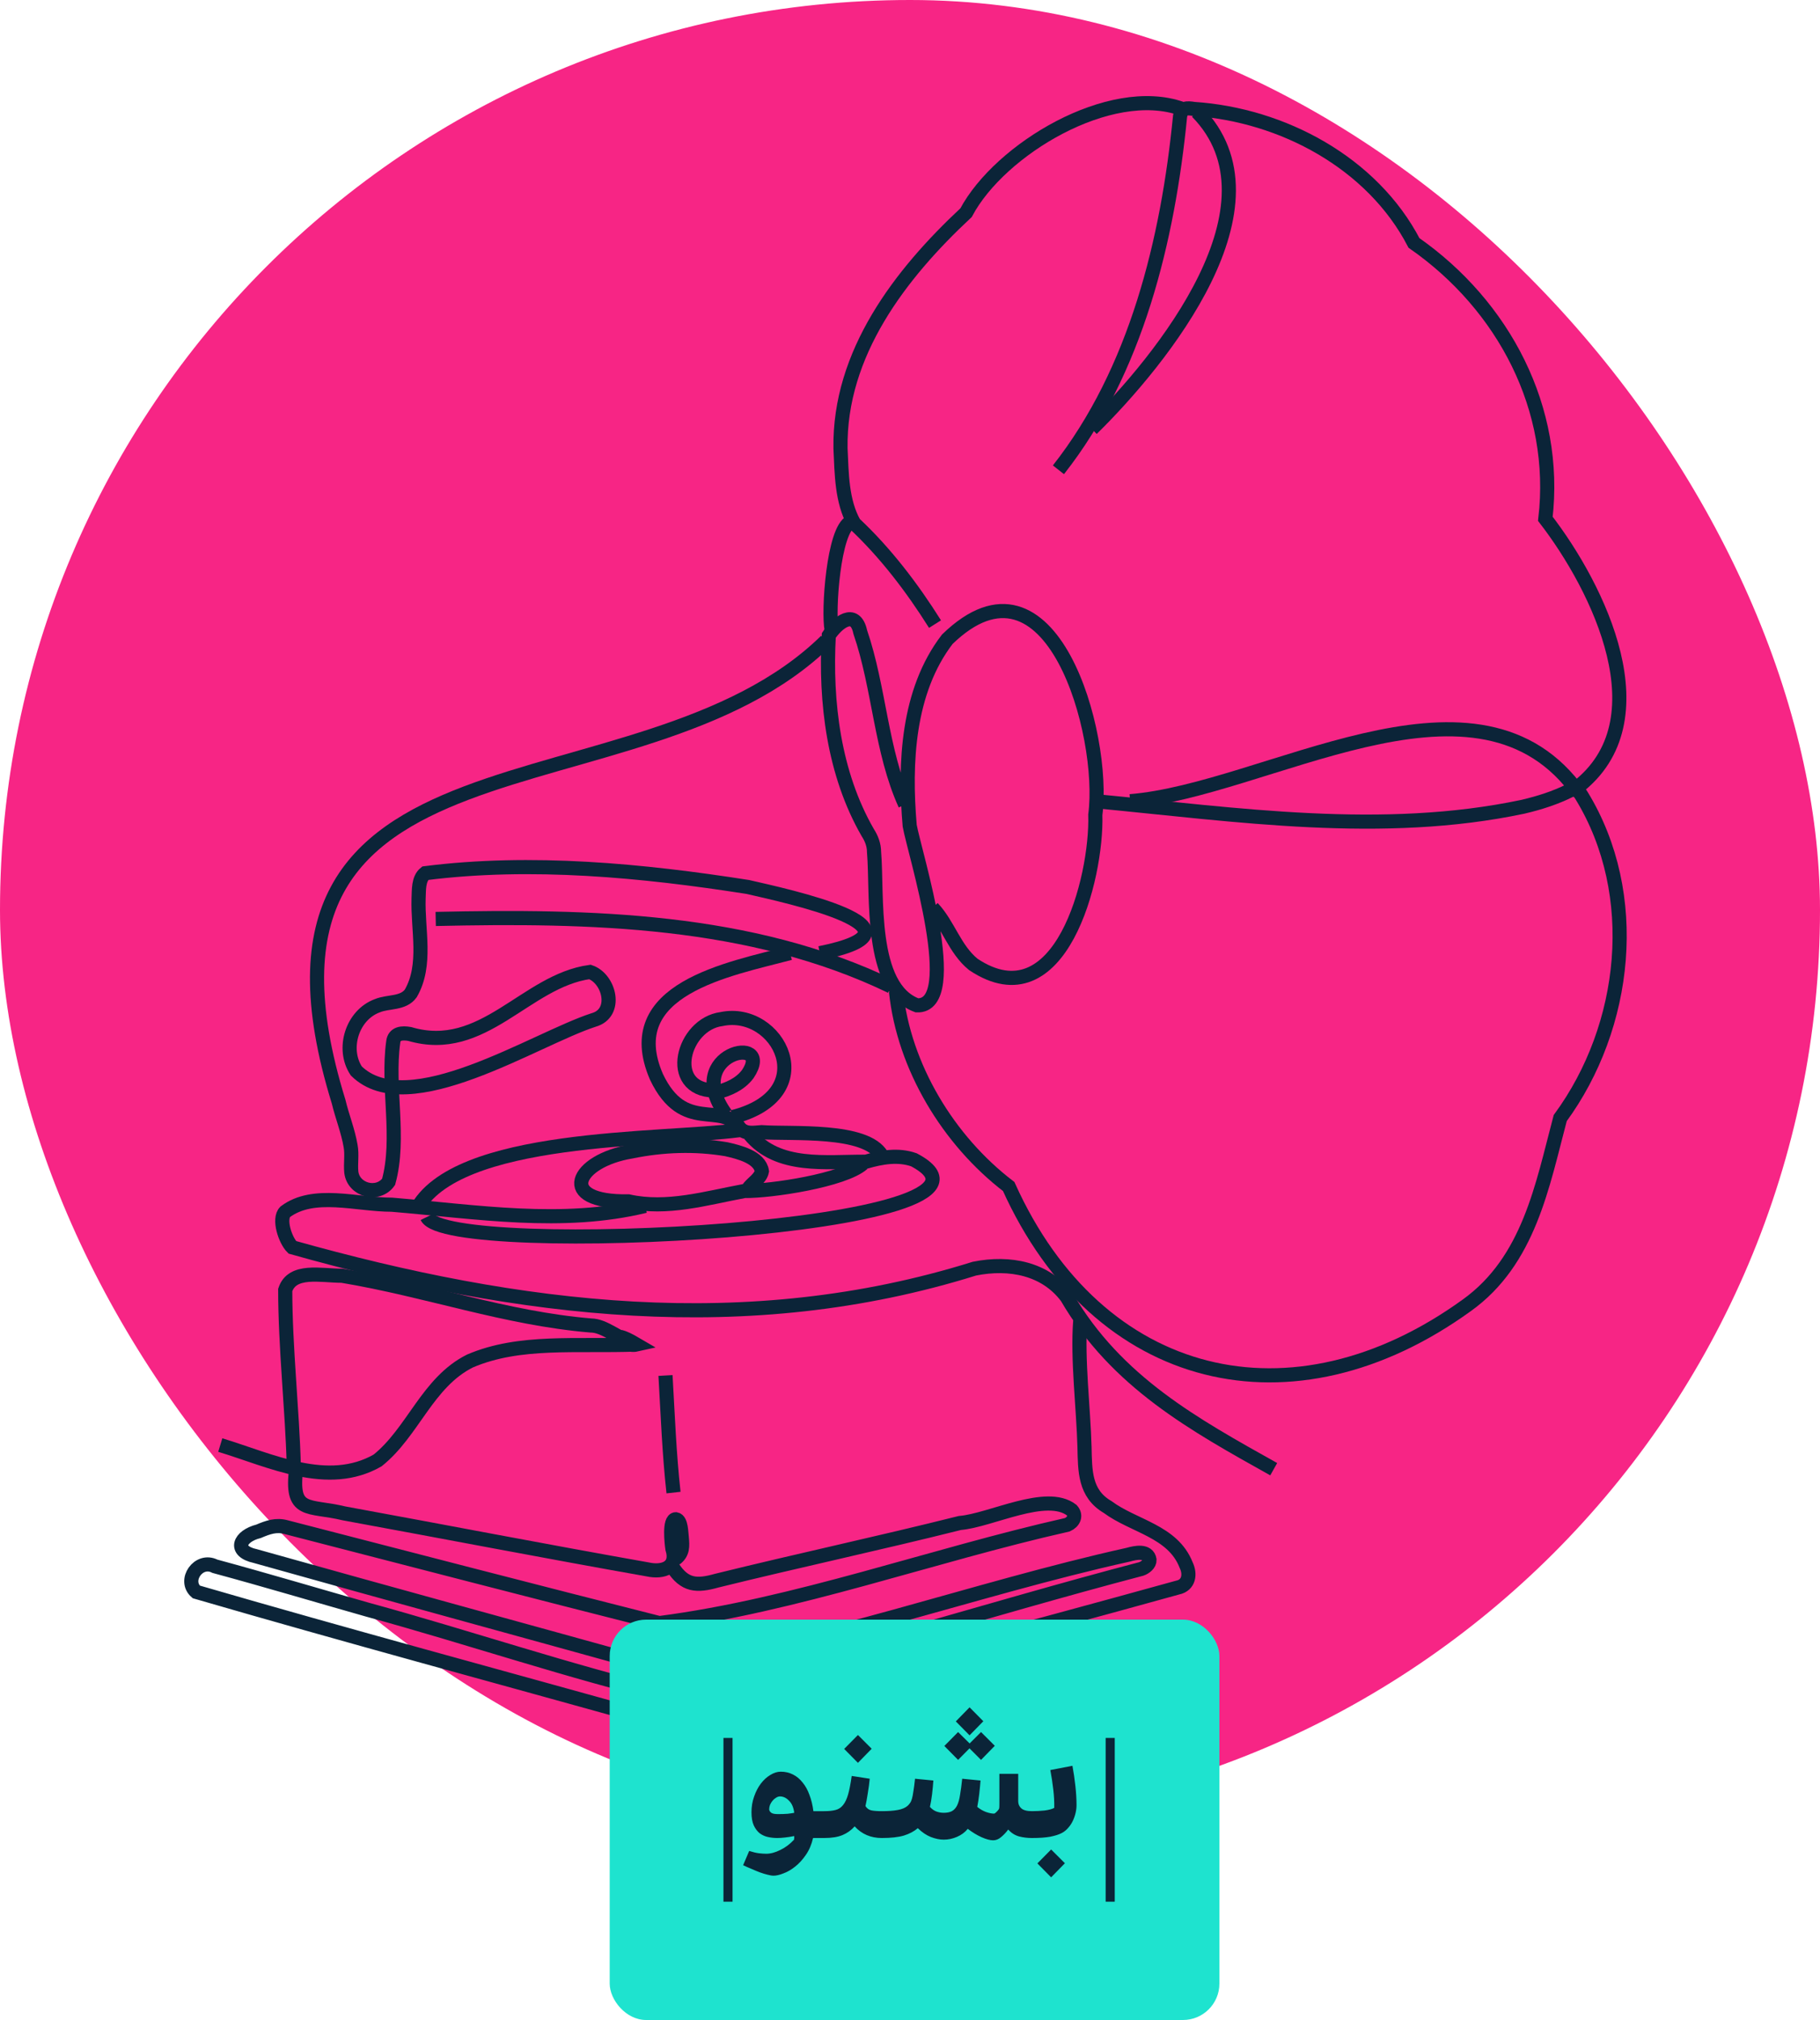 <svg width="200" height="222" viewBox="0 0 200 222" fill="none" xmlns="http://www.w3.org/2000/svg">
<rect width="200" height="200" rx="100" fill="#F72585"/>
<path d="M129.85 11.95C121.972 9.162 109.877 16.377 106.16 23.373C98.93 30.119 92.2 38.841 92.363 49.273C92.496 52.013 92.481 55.074 93.863 57.518C97.306 60.743 100.242 64.6 102.748 68.59" stroke="#0B2438" stroke-width="1.553" stroke-miterlimit="10"/>
<path d="M131.545 12.286C141.539 22.475 127.687 39.551 119.973 47.141" stroke="#0B2438" stroke-width="1.553" stroke-miterlimit="10"/>
<path d="M93.496 57.362C91.598 58.182 90.981 67.192 91.387 69.207" stroke="#0B2438" stroke-width="1.553" stroke-miterlimit="10"/>
<path d="M118.708 145.164C118.38 149.365 119.067 154.823 119.177 159.047C119.239 161.639 119.177 164.138 121.714 165.621C124.58 167.753 128.882 168.268 130.342 171.993C130.826 172.984 130.67 174.218 129.413 174.476C111.439 179.465 93.394 184.173 75.404 189.1C74.132 189.483 72.828 189.327 71.586 188.944C54.916 184.298 38.16 179.777 21.567 174.952C20.115 173.695 21.817 171.212 23.613 172.133C29.211 173.648 34.771 175.311 40.354 176.896C51.519 179.949 62.56 183.721 73.788 186.414C91.106 182.51 108.19 176.951 125.407 172.43C125.845 172.282 126.344 171.891 126.321 171.423C126.141 170.345 124.759 170.642 123.994 170.861C106.887 174.663 89.865 180.996 72.664 183.377C57.797 179.246 42.915 175.194 28.064 171.017C25.596 170.486 26.299 168.823 28.415 168.292C29.446 167.854 30.351 167.527 31.452 167.839C45.109 171.368 58.781 174.921 72.453 178.38C87.491 176.428 102.381 170.931 117.287 167.573C117.974 167.269 118.325 166.582 117.771 165.965C114.991 163.818 108.885 167.097 105.481 167.378C96.603 169.603 87.639 171.524 78.754 173.718C76.56 174.335 75.232 174.273 73.913 172.219" stroke="#0B2438" stroke-width="1.553" stroke-miterlimit="10"/>
<path d="M70.891 132.53C61.794 134.74 52.425 133.179 43.055 132.398C39.151 132.398 34.466 130.836 31.343 133.179C30.562 133.959 31.343 136.302 32.124 137.083C57.11 144.11 82.096 147.233 107.082 139.425C110.986 138.644 114.89 139.425 117.232 142.548C122.698 151.918 131.287 156.603 139.969 161.467" stroke="#0B2438" stroke-width="1.553" stroke-miterlimit="10"/>
<path d="M120.519 88.063C135.964 89.539 151.9 91.928 167.352 88.665C169.148 88.243 170.897 87.689 172.537 86.869C173.115 86.627 173.529 86.954 173.81 87.454C180.423 98.292 178.838 112.807 171.452 122.88C169.484 130.305 168.024 138.543 161.2 143.446C142.054 157.298 120.668 152.191 110.845 130.399C104.224 125.339 99.328 117.25 98.462 108.958" stroke="#0B2438" stroke-width="1.553" stroke-miterlimit="10"/>
<path d="M90.77 70.433C70.118 90.648 23.894 77.928 37.207 121.06C37.597 122.7 38.245 124.277 38.526 125.933C38.706 126.893 38.511 127.869 38.605 128.814C38.831 130.805 41.525 131.539 42.704 129.884C44.031 125.058 42.516 119.553 43.211 114.525C43.305 113.541 44.211 113.487 45.023 113.635C53.12 116.024 57.742 107.794 64.832 106.818C66.995 107.552 67.908 111.355 65.23 112.097C58.742 114.205 44.835 123.309 39.151 117.695C37.543 115.251 38.706 111.535 41.478 110.527C42.657 110.035 44.312 110.332 45.14 109.176C46.951 106.045 45.882 102.173 45.999 98.737C46.046 97.816 45.952 96.598 46.733 95.965C58.367 94.489 70.571 95.661 82.182 97.48C86.242 98.417 103.396 102.079 90.091 104.757" stroke="#0B2438" stroke-width="1.553" stroke-miterlimit="10"/>
<path d="M173.287 86.564C182.836 79.225 175.684 64.623 169.82 57.018C171.233 44.931 165.252 33.578 155.383 26.699C150.807 17.907 140.953 12.629 131.209 11.973C130.436 11.856 129.858 11.794 129.678 12.77C128.343 26.371 124.853 40.785 116.311 51.631" stroke="#0B2438" stroke-width="1.553" stroke-miterlimit="10"/>
<path d="M82.392 124.683C85.5 128.455 90.817 127.643 95.151 127.674C96.861 127.182 98.696 126.854 100.429 127.463C114.788 135.053 49.2 138.426 46.92 133.741" stroke="#0B2438" stroke-width="1.553" stroke-miterlimit="10"/>
<path d="M97.923 108.411C82.502 100.97 64.785 100.619 47.88 100.994" stroke="#0B2438" stroke-width="1.553" stroke-miterlimit="10"/>
<path d="M173.014 86.494C161.676 71.908 139.04 86.869 124.189 88.055" stroke="#0B2438" stroke-width="1.553" stroke-miterlimit="10"/>
<path d="M32.28 160.968C32.124 155.041 31.343 148.014 31.343 141.768C32.124 139.425 35.247 140.206 37.589 140.206C46.959 141.768 55.548 144.891 64.918 145.672C66.479 145.672 68.041 147.233 69.954 147.764M69.954 147.764C66.409 145.679 68.291 148.139 69.954 147.764ZM69.954 147.764C63.356 148.014 57.11 147.233 51.644 149.576C46.959 151.918 45.398 157.384 41.493 160.507C36.028 163.63 29.781 160.507 24.206 158.813" stroke="#0B2438" stroke-width="1.553" stroke-miterlimit="10"/>
<path d="M102.475 99.775C104.224 101.626 104.903 104.32 106.957 105.991C116.506 112.362 120.574 96.543 120.363 89.547C121.527 80.731 115.538 59.166 104.099 70.253C99.719 75.961 99.375 83.894 99.968 90.757C100.492 93.677 105.871 110.683 100.765 110.488C95.471 108.544 96.447 98.354 96.049 93.638C96.049 92.858 95.768 92.131 95.346 91.483C91.629 85.018 90.669 77.155 91.075 69.839C91.989 68.442 93.98 66.833 94.534 69.464C96.642 75.617 96.798 82.527 99.469 88.422" stroke="#0B2438" stroke-width="1.553" stroke-miterlimit="10"/>
<path d="M32.561 161.311C31.89 166.449 33.849 165.364 37.816 166.324C48.935 168.362 60.03 170.509 71.156 172.477C72.882 172.859 74.537 172.266 73.889 170.197C73.811 169.658 73.491 166.964 74.272 166.964C74.873 167.074 74.85 168.464 74.92 168.955C75.006 169.924 75.061 170.673 74.233 171.306" stroke="#0B2438" stroke-width="1.553" stroke-miterlimit="10"/>
<path d="M81.237 124.207C72.648 125.347 49.95 124.605 45.694 133.061" stroke="#0B2438" stroke-width="1.553" stroke-miterlimit="10"/>
<path d="M80.487 122.778C90.489 120.256 85.539 110.699 79.3 111.995C75.006 112.542 73.147 119.717 78.441 119.85" stroke="#0B2438" stroke-width="1.553" stroke-miterlimit="10"/>
<path d="M82.189 130.68C82.658 130.001 83.564 129.548 83.728 128.72C83.486 127.158 81.174 126.612 79.816 126.3C76.365 125.722 72.827 125.847 69.392 126.549C63.247 127.557 61.045 132.171 69.056 132.031C73.288 132.976 77.606 131.672 81.807 130.891C84.704 130.93 92.722 129.72 94.807 127.885" stroke="#0B2438" stroke-width="1.553" stroke-miterlimit="10"/>
<path d="M86.82 104.741C80.151 106.514 67.94 108.653 72.14 118.351C75.162 124.691 79.261 120.935 81.307 123.996C81.955 124.683 82.845 124.48 83.689 124.426C86.968 124.668 95.151 123.988 96.9 127.002" stroke="#0B2438" stroke-width="1.553" stroke-miterlimit="10"/>
<path d="M73.132 151.168C73.382 155.463 73.538 159.765 74.014 164.036" stroke="#0B2438" stroke-width="1.553" stroke-miterlimit="10"/>
<path d="M78.723 120.061C80.05 119.717 81.315 119.171 82.166 118.054C85.196 113.549 74.873 115.704 79.746 122.442" stroke="#0B2438" stroke-width="1.553" stroke-miterlimit="10"/>
<rect x="67" y="178" width="67" height="44" rx="4" fill="#1EE3CF"/>
<line x1="80" y1="191" x2="80" y2="209" stroke="#0B2438"/>
<path d="M82.328 203.422C82.748 203.554 83.102 203.638 83.39 203.674C83.69 203.71 83.96 203.728 84.2 203.728C84.68 203.728 85.196 203.59 85.748 203.314C86.3 203.05 86.804 202.672 87.26 202.18C87.272 202.12 87.278 202.048 87.278 201.964C87.278 201.88 87.278 201.82 87.278 201.784C86.93 201.856 86.588 201.91 86.252 201.946C85.928 201.982 85.646 202 85.406 202C85.07 202 84.734 201.964 84.398 201.892C84.062 201.82 83.756 201.682 83.48 201.478C83.216 201.262 83 200.974 82.832 200.614C82.664 200.242 82.58 199.762 82.58 199.174C82.58 198.562 82.676 197.986 82.868 197.446C83.06 196.894 83.306 196.42 83.606 196.024C83.918 195.616 84.266 195.298 84.65 195.07C85.034 194.83 85.418 194.71 85.802 194.71C86.282 194.71 86.726 194.812 87.134 195.016C87.542 195.22 87.896 195.514 88.196 195.898C88.508 196.27 88.76 196.726 88.952 197.266C89.156 197.794 89.3 198.388 89.384 199.048H90.59V202H89.348C89.18 202.72 88.916 203.338 88.556 203.854C88.196 204.382 87.8 204.814 87.368 205.15C86.948 205.486 86.522 205.732 86.09 205.888C85.67 206.056 85.31 206.14 85.01 206.14C84.83 206.14 84.608 206.104 84.344 206.032C84.092 205.972 83.816 205.888 83.516 205.78C83.228 205.672 82.922 205.546 82.598 205.402C82.274 205.27 81.962 205.132 81.662 204.988L82.328 203.422ZM85.496 199.372C85.892 199.372 86.246 199.36 86.558 199.336C86.87 199.3 87.11 199.264 87.278 199.228C87.206 198.64 87.014 198.196 86.702 197.896C86.402 197.584 86.072 197.428 85.712 197.428C85.568 197.428 85.424 197.476 85.28 197.572C85.136 197.656 85.004 197.77 84.884 197.914C84.776 198.046 84.686 198.196 84.614 198.364C84.554 198.532 84.524 198.7 84.524 198.868C84.548 199.012 84.626 199.132 84.758 199.228C84.89 199.324 85.136 199.372 85.496 199.372ZM90.588 199.048C91.08 199.048 91.488 199.006 91.812 198.922C92.148 198.838 92.424 198.658 92.64 198.382C92.868 198.106 93.054 197.716 93.198 197.212C93.342 196.708 93.474 196.03 93.594 195.178L95.574 195.484C95.526 196 95.454 196.54 95.358 197.104C95.274 197.656 95.19 198.118 95.106 198.49C95.262 198.742 95.472 198.898 95.736 198.958C96.012 199.018 96.402 199.048 96.906 199.048V202C95.694 202 94.698 201.574 93.918 200.722C93.546 201.142 93.102 201.46 92.586 201.676C92.07 201.892 91.404 202 90.588 202V199.048ZM90.588 202C90.228 202 90.048 201.514 90.048 200.542C90.048 199.546 90.228 199.048 90.588 199.048V202ZM95.79 192.19L94.278 193.738L92.766 192.208L94.278 190.678L95.79 192.19ZM108.058 189.166L106.546 190.714L105.034 189.184L106.546 187.636L108.058 189.166ZM109.318 191.866L107.806 193.414L106.276 191.884L107.806 190.354L109.318 191.866ZM106.816 191.866L105.286 193.414L103.774 191.884L105.286 190.354L106.816 191.866ZM96.898 199.048C97.606 199.048 98.188 199.006 98.644 198.922C99.112 198.838 99.472 198.688 99.724 198.472C99.832 198.376 99.922 198.274 99.994 198.166C100.078 198.058 100.15 197.902 100.21 197.698C100.27 197.494 100.324 197.218 100.372 196.87C100.432 196.522 100.492 196.06 100.552 195.484L102.568 195.682C102.532 196.186 102.484 196.69 102.424 197.194C102.364 197.698 102.286 198.16 102.19 198.58C102.406 198.82 102.64 198.988 102.892 199.084C103.156 199.18 103.426 199.228 103.702 199.228C104.074 199.228 104.374 199.168 104.602 199.048C104.842 198.916 105.034 198.706 105.178 198.418C105.322 198.118 105.43 197.728 105.502 197.248C105.586 196.768 105.664 196.18 105.736 195.484L107.752 195.682C107.716 196.138 107.668 196.63 107.608 197.158C107.548 197.674 107.476 198.148 107.392 198.58C107.68 198.82 107.998 199.006 108.346 199.138C108.694 199.258 108.988 199.318 109.228 199.318C109.288 199.318 109.366 199.27 109.462 199.174C109.57 199.078 109.666 198.97 109.75 198.85C109.774 198.814 109.792 198.766 109.804 198.706C109.816 198.634 109.822 198.466 109.822 198.202V194.944H111.892V197.968C111.892 198.28 112.006 198.538 112.234 198.742C112.462 198.946 112.852 199.048 113.404 199.048V202C112.9 202 112.42 201.94 111.964 201.82C111.508 201.688 111.118 201.436 110.794 201.064C110.566 201.376 110.308 201.652 110.02 201.892C109.744 202.132 109.45 202.252 109.138 202.252C108.802 202.252 108.376 202.138 107.86 201.91C107.356 201.682 106.852 201.376 106.348 200.992C106.036 201.376 105.64 201.67 105.16 201.874C104.692 202.078 104.206 202.18 103.702 202.18C103.27 202.18 102.802 202.084 102.298 201.892C101.806 201.7 101.326 201.376 100.858 200.92C100.45 201.268 99.94 201.538 99.328 201.73C98.716 201.91 97.906 202 96.898 202V199.048ZM96.898 202C96.538 202 96.358 201.514 96.358 200.542C96.358 199.546 96.538 199.048 96.898 199.048V202ZM113.404 199.048C113.86 199.048 114.322 199.024 114.79 198.976C115.258 198.916 115.612 198.82 115.852 198.688C115.864 198.04 115.828 197.362 115.744 196.654C115.66 195.934 115.552 195.226 115.42 194.53L117.85 194.062C117.982 194.77 118.09 195.508 118.174 196.276C118.258 197.044 118.3 197.746 118.3 198.382C118.3 198.67 118.264 198.964 118.192 199.264C118.12 199.564 118.018 199.852 117.886 200.128C117.754 200.404 117.586 200.656 117.382 200.884C117.19 201.112 116.962 201.298 116.698 201.442C116.386 201.61 115.96 201.748 115.42 201.856C114.892 201.952 114.22 202 113.404 202V199.048ZM113.404 202C113.044 202 112.864 201.514 112.864 200.542C112.864 199.546 113.044 199.048 113.404 199.048V202ZM117.022 204.772L115.51 206.32L113.998 204.79L115.51 203.26L117.022 204.772Z" fill="#0B2438"/>
<line x1="122" y1="191" x2="122" y2="209" stroke="#0B2438"/>
</svg>

